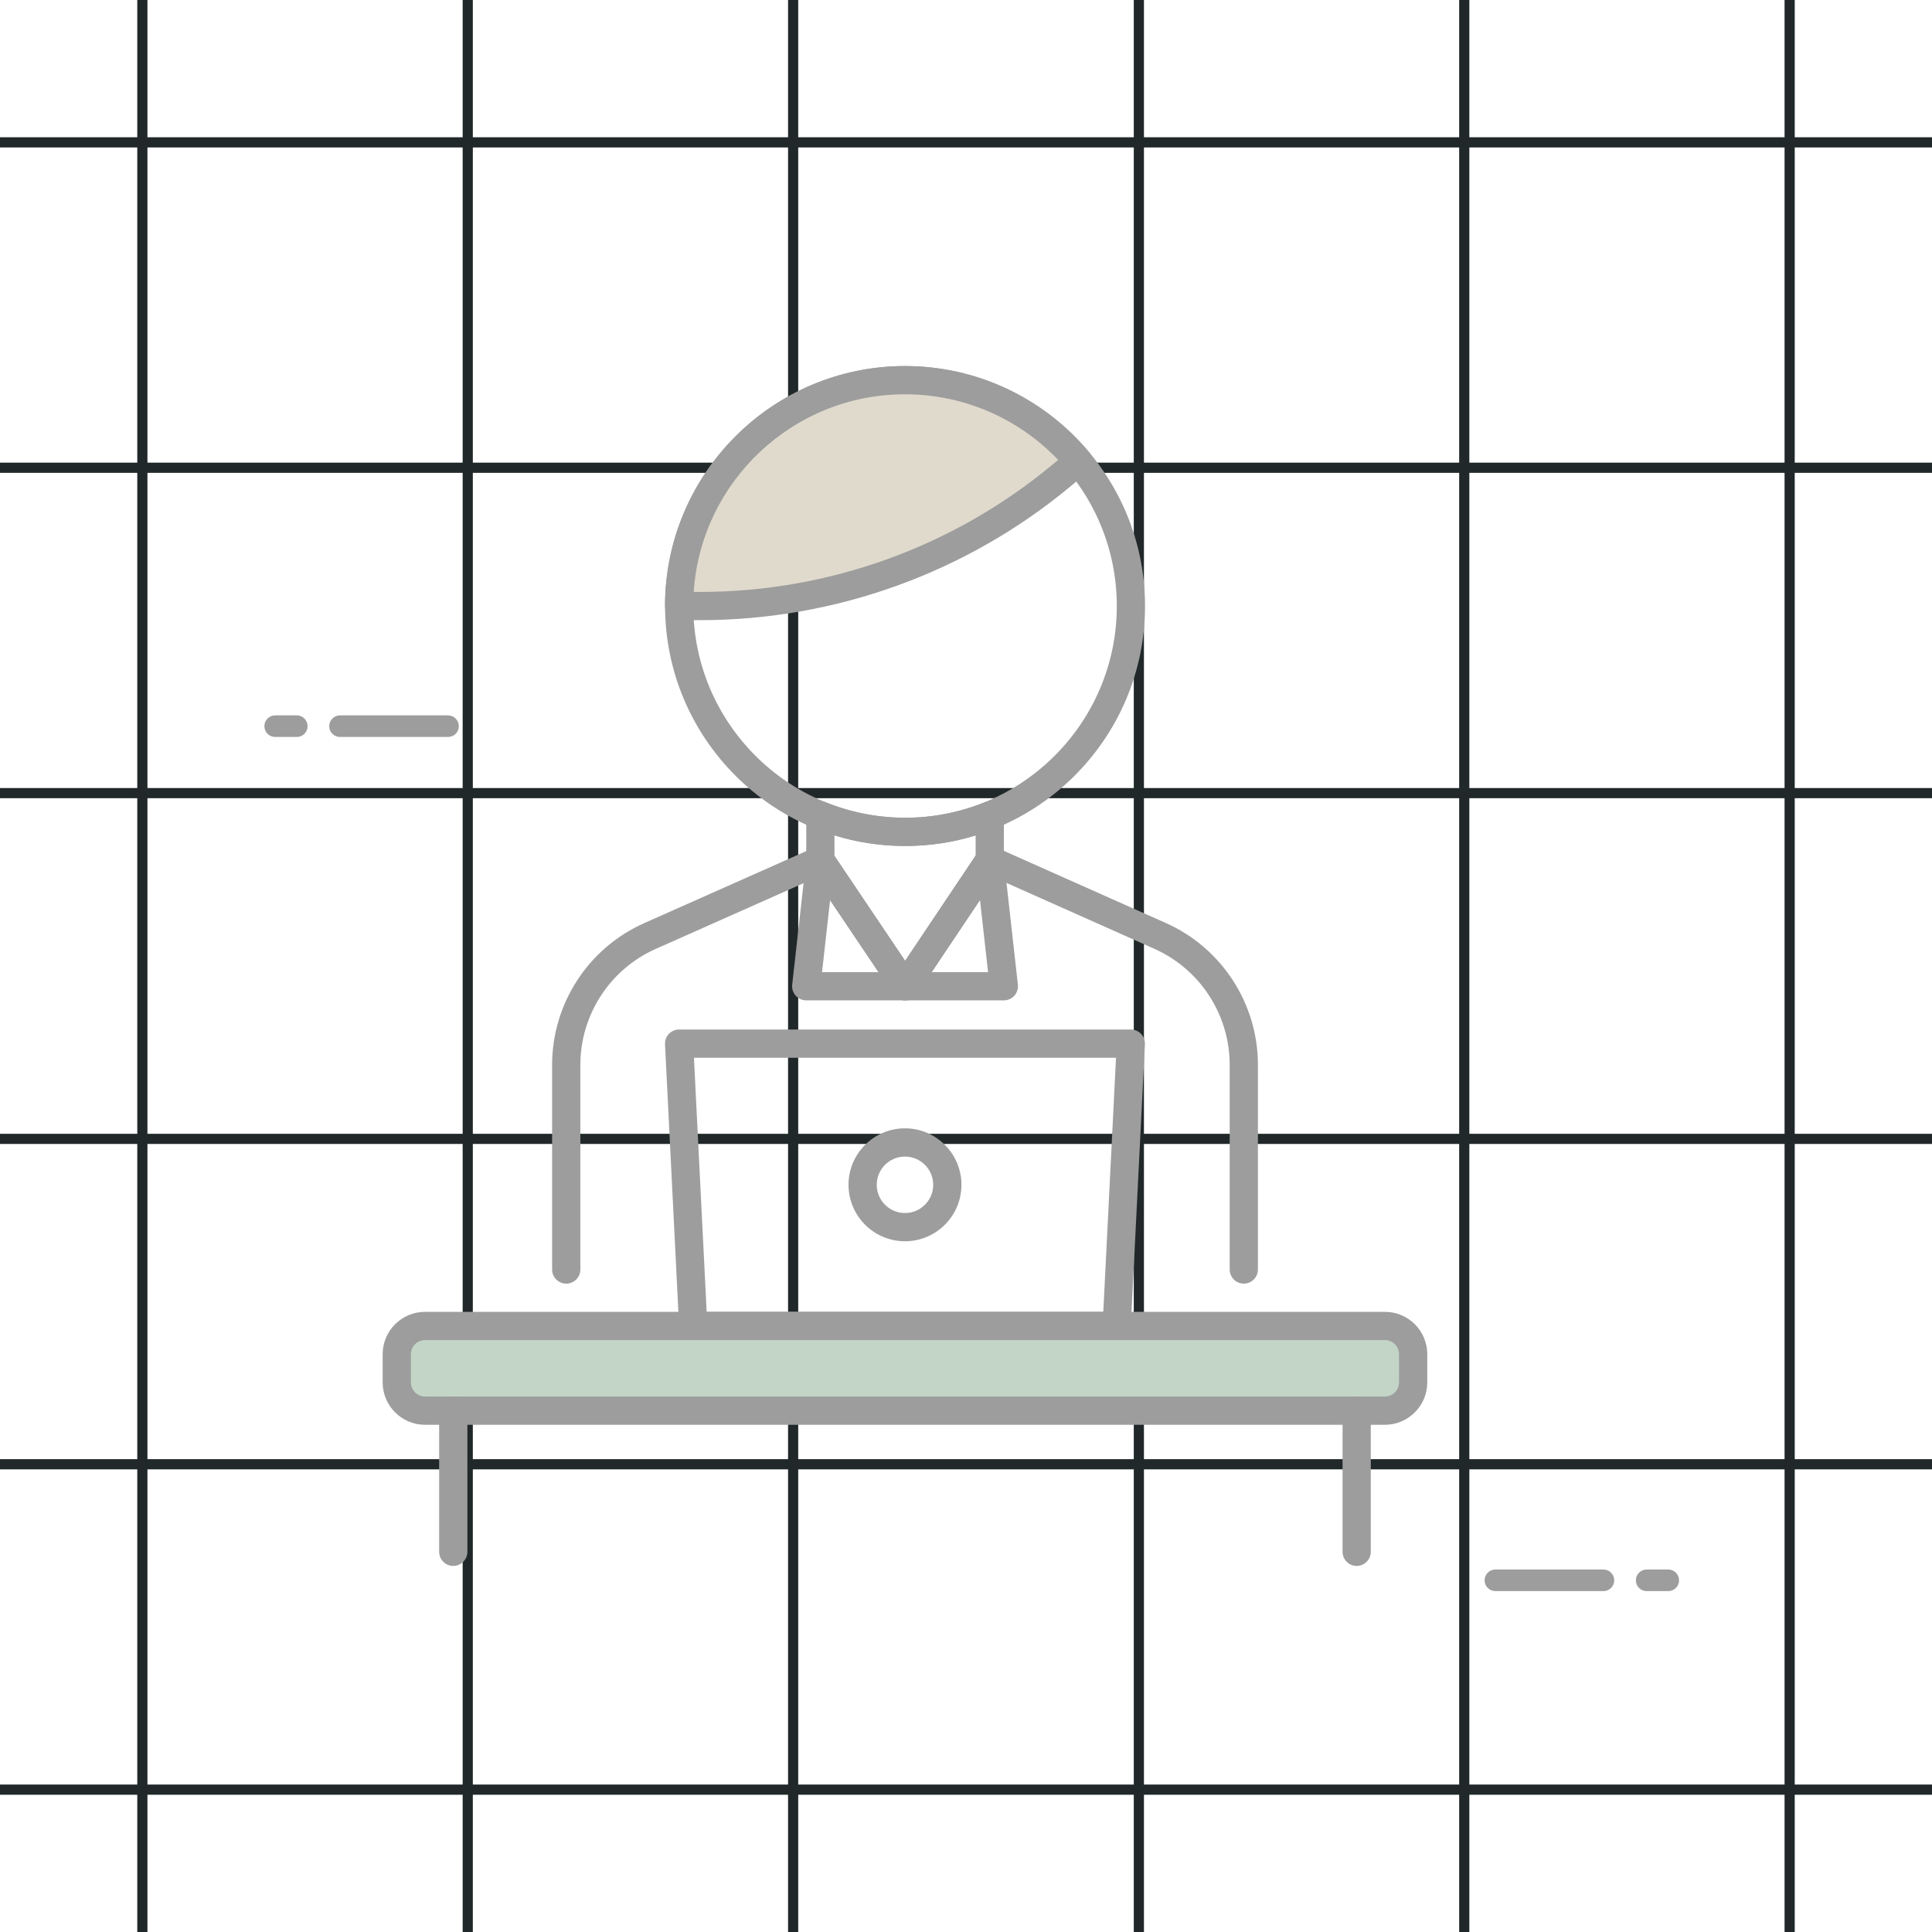 <svg width="95" height="95" viewBox="0 0 95 95" fill="none" xmlns="http://www.w3.org/2000/svg">
    <path d="M7 0C7 2.987 7 64.578 7 95" stroke="#212829" stroke-width="0.5"/>
    <path d="M95 7C92.013 7 30.422 7 -8.64267e-07 7" stroke="#212829" stroke-width="0.5"/>
    <path d="M23 0C23 2.987 23 64.578 23 95" stroke="#212829" stroke-width="0.5"/>
    <path d="M95 23C92.013 23 30.422 23 -8.64267e-07 23" stroke="#212829" stroke-width="0.5"/>
    <path d="M39 0C39 2.987 39 64.578 39 95" stroke="#212829" stroke-width="0.5"/>
    <path d="M95 39C92.013 39 30.422 39 -8.64267e-07 39" stroke="#212829" stroke-width="0.5"/>
    <path d="M56 0C56 2.987 56 64.578 56 95" stroke="#212829" stroke-width="0.5"/>
    <path d="M95 56C92.013 56 30.422 56 -8.64267e-07 56" stroke="#212829" stroke-width="0.5"/>
    <path d="M72 0C72 2.987 72 64.578 72 95" stroke="#212829" stroke-width="0.5"/>
    <path d="M95 72C92.013 72 30.422 72 -8.64267e-07 72" stroke="#212829" stroke-width="0.5"/>
    <path d="M88 0C88 2.987 88 64.578 88 95" stroke="#212829" stroke-width="0.5"/>
    <path d="M95 88C92.013 88 30.422 88 -8.64267e-07 88" stroke="#212829" stroke-width="0.5"/>
    <path d="M78.844 78.238H73.531C73.238 78.238 73 78 73 77.707C73 77.414 73.238 77.176 73.531 77.176H78.844C79.137 77.176 79.375 77.414 79.375 77.707C79.375 78 79.137 78.238 78.844 78.238Z" fill="#9D9D9D"/>
    <path d="M82.031 78.238H80.969C80.675 78.238 80.438 78 80.438 77.707C80.438 77.414 80.675 77.176 80.969 77.176H82.031C82.325 77.176 82.562 77.414 82.562 77.707C82.562 78 82.325 78.238 82.031 78.238Z" fill="#9D9D9D"/>
    <path d="M22.031 36.238H16.719C16.425 36.238 16.188 36 16.188 35.707C16.188 35.414 16.425 35.176 16.719 35.176H22.031C22.325 35.176 22.562 35.414 22.562 35.707C22.562 36 22.325 36.238 22.031 36.238Z" fill="#9D9D9D"/>
    <path d="M14.594 36.238H13.531C13.238 36.238 13 36 13 35.707C13 35.414 13.238 35.176 13.531 35.176H14.594C14.887 35.176 15.125 35.414 15.125 35.707C15.125 36 14.887 36.238 14.594 36.238Z" fill="#9D9D9D"/>
    <path d="M44.503 41.6C37.996 41.6 32.703 36.307 32.703 29.8C32.703 23.293 37.996 18 44.503 18C51.01 18 56.303 23.293 56.303 29.8C56.303 36.307 51.01 41.6 44.503 41.6ZM44.503 19.388C38.761 19.388 34.091 24.058 34.091 29.8C34.091 35.542 38.761 40.212 44.503 40.212C50.245 40.212 54.915 35.542 54.915 29.8C54.915 24.058 50.245 19.388 44.503 19.388Z" fill="#9D9D9D"/>
    <path d="M52.197 23.377L53.024 22.689C50.988 20.248 47.924 18.693 44.496 18.693C38.363 18.693 33.391 23.666 33.391 29.799H34.439C40.927 29.799 47.211 27.528 52.197 23.377Z" fill="#E0DACD"/>
    <path d="M34.441 30.494H33.393C33.01 30.494 32.699 30.183 32.699 29.8C32.699 23.293 37.993 18 44.499 18C48.005 18 51.309 19.547 53.56 22.245C53.678 22.387 53.735 22.569 53.718 22.752C53.702 22.937 53.613 23.106 53.47 23.224L52.641 23.913C47.542 28.156 41.079 30.494 34.441 30.494ZM34.111 29.106H34.441C40.755 29.106 46.905 26.882 51.755 22.843C51.757 22.843 51.757 22.843 51.757 22.843L52.032 22.614C50.069 20.556 47.362 19.388 44.499 19.388C38.991 19.388 34.468 23.688 34.111 29.106Z" fill="#9D9D9D"/>
    <path d="M44.509 49.192C44.279 49.192 44.062 49.077 43.933 48.885L39.763 42.691C39.685 42.575 39.645 42.441 39.645 42.303V40.088C39.645 39.857 39.76 39.641 39.951 39.511C40.143 39.384 40.386 39.355 40.601 39.445C43.093 40.457 45.903 40.467 48.408 39.453C48.624 39.367 48.867 39.394 49.057 39.523C49.247 39.652 49.362 39.867 49.362 40.097V42.288C49.362 42.425 49.322 42.56 49.244 42.674L45.085 48.883C44.956 49.077 44.741 49.192 44.509 49.192ZM41.033 42.092L44.508 47.254L47.974 42.077V41.08C45.719 41.774 43.278 41.77 41.033 41.073V42.092Z" fill="#9D9D9D"/>
    <path d="M44.508 49.19H39.644C39.445 49.19 39.258 49.105 39.126 48.958C38.994 48.813 38.931 48.615 38.954 48.418L39.648 42.224C39.68 41.935 39.891 41.697 40.172 41.627C40.461 41.559 40.751 41.673 40.914 41.913L44.507 47.251L48.091 41.901C48.252 41.659 48.55 41.545 48.831 41.613C49.114 41.683 49.324 41.921 49.357 42.21L50.051 48.418C50.073 48.615 50.011 48.811 49.879 48.958C49.746 49.105 49.56 49.19 49.361 49.19H44.508ZM45.807 47.802H48.585L48.188 44.249L45.807 47.802ZM40.421 47.802H43.204L40.818 44.256L40.421 47.802Z" fill="#9D9D9D"/>
    <path d="M61.16 63.118C60.777 63.118 60.466 62.807 60.466 62.424V52.361C60.466 49.898 59.011 47.657 56.762 46.655L48.917 43.159L45.083 48.883C44.954 49.076 44.739 49.191 44.508 49.191C44.507 49.191 44.507 49.191 44.507 49.191C44.276 49.191 44.06 49.076 43.931 48.884L40.085 43.173L32.247 46.658C29.993 47.657 28.537 49.899 28.537 52.366V62.424C28.537 62.807 28.226 63.118 27.843 63.118C27.459 63.118 27.148 62.807 27.148 62.424V52.366C27.148 49.351 28.928 46.61 31.684 45.389L40.055 41.668C40.362 41.529 40.724 41.636 40.913 41.915L44.505 47.253L48.09 41.903C48.279 41.623 48.641 41.52 48.948 41.654L57.326 45.386C60.077 46.612 61.854 49.349 61.854 52.361V62.424C61.854 62.807 61.543 63.118 61.16 63.118Z" fill="#9D9D9D"/>
    <path d="M54.91 65.894H34.087C33.716 65.894 33.412 65.603 33.394 65.234L32.7 51.352C32.69 51.162 32.758 50.976 32.89 50.838C33.021 50.702 33.203 50.623 33.393 50.623H55.605C55.795 50.623 55.977 50.702 56.107 50.838C56.239 50.977 56.307 51.162 56.297 51.352L55.603 65.234C55.585 65.603 55.281 65.894 54.91 65.894ZM34.748 64.505H54.251L54.876 52.011H34.122L34.748 64.505Z" fill="#9D9D9D"/>
    <path d="M44.499 61.035C42.968 61.035 41.723 59.79 41.723 58.259C41.723 56.728 42.968 55.482 44.499 55.482C46.03 55.482 47.276 56.728 47.276 58.259C47.276 59.79 46.03 61.035 44.499 61.035ZM44.499 56.871C43.733 56.871 43.111 57.493 43.111 58.259C43.111 59.025 43.733 59.647 44.499 59.647C45.265 59.647 45.887 59.025 45.887 58.259C45.887 57.493 45.265 56.871 44.499 56.871Z" fill="#9D9D9D"/>
    <path d="M68.1 69.364H20.9C20.134 69.364 19.512 68.742 19.512 67.976V66.588C19.512 65.821 20.134 65.199 20.9 65.199H68.1C68.866 65.199 69.488 65.821 69.488 66.588V67.976C69.488 68.742 68.866 69.364 68.1 69.364Z" fill="#C3D5C7"/>
    <path d="M68.099 70.059H20.899C19.751 70.059 18.816 69.124 18.816 67.976V66.588C18.816 65.44 19.751 64.506 20.899 64.506H68.099C69.247 64.506 70.181 65.44 70.181 66.588V67.976C70.181 69.124 69.247 70.059 68.099 70.059ZM20.899 65.894C20.517 65.894 20.205 66.206 20.205 66.588V67.976C20.205 68.358 20.517 68.671 20.899 68.671H68.099C68.481 68.671 68.793 68.358 68.793 67.976V66.588C68.793 66.206 68.481 65.894 68.099 65.894H20.899Z" fill="#9D9D9D"/>
    <path d="M66.71 76.999C66.327 76.999 66.016 76.688 66.016 76.305V69.364C66.016 68.981 66.327 68.67 66.71 68.67C67.093 68.67 67.404 68.981 67.404 69.364V76.305C67.404 76.688 67.093 76.999 66.71 76.999Z" fill="#9D9D9D"/>
    <path d="M22.288 76.999C21.905 76.999 21.594 76.688 21.594 76.305V69.364C21.594 68.981 21.905 68.67 22.288 68.67C22.671 68.67 22.982 68.981 22.982 69.364V76.305C22.982 76.688 22.671 76.999 22.288 76.999Z" fill="#9D9D9D"/>
</svg>
